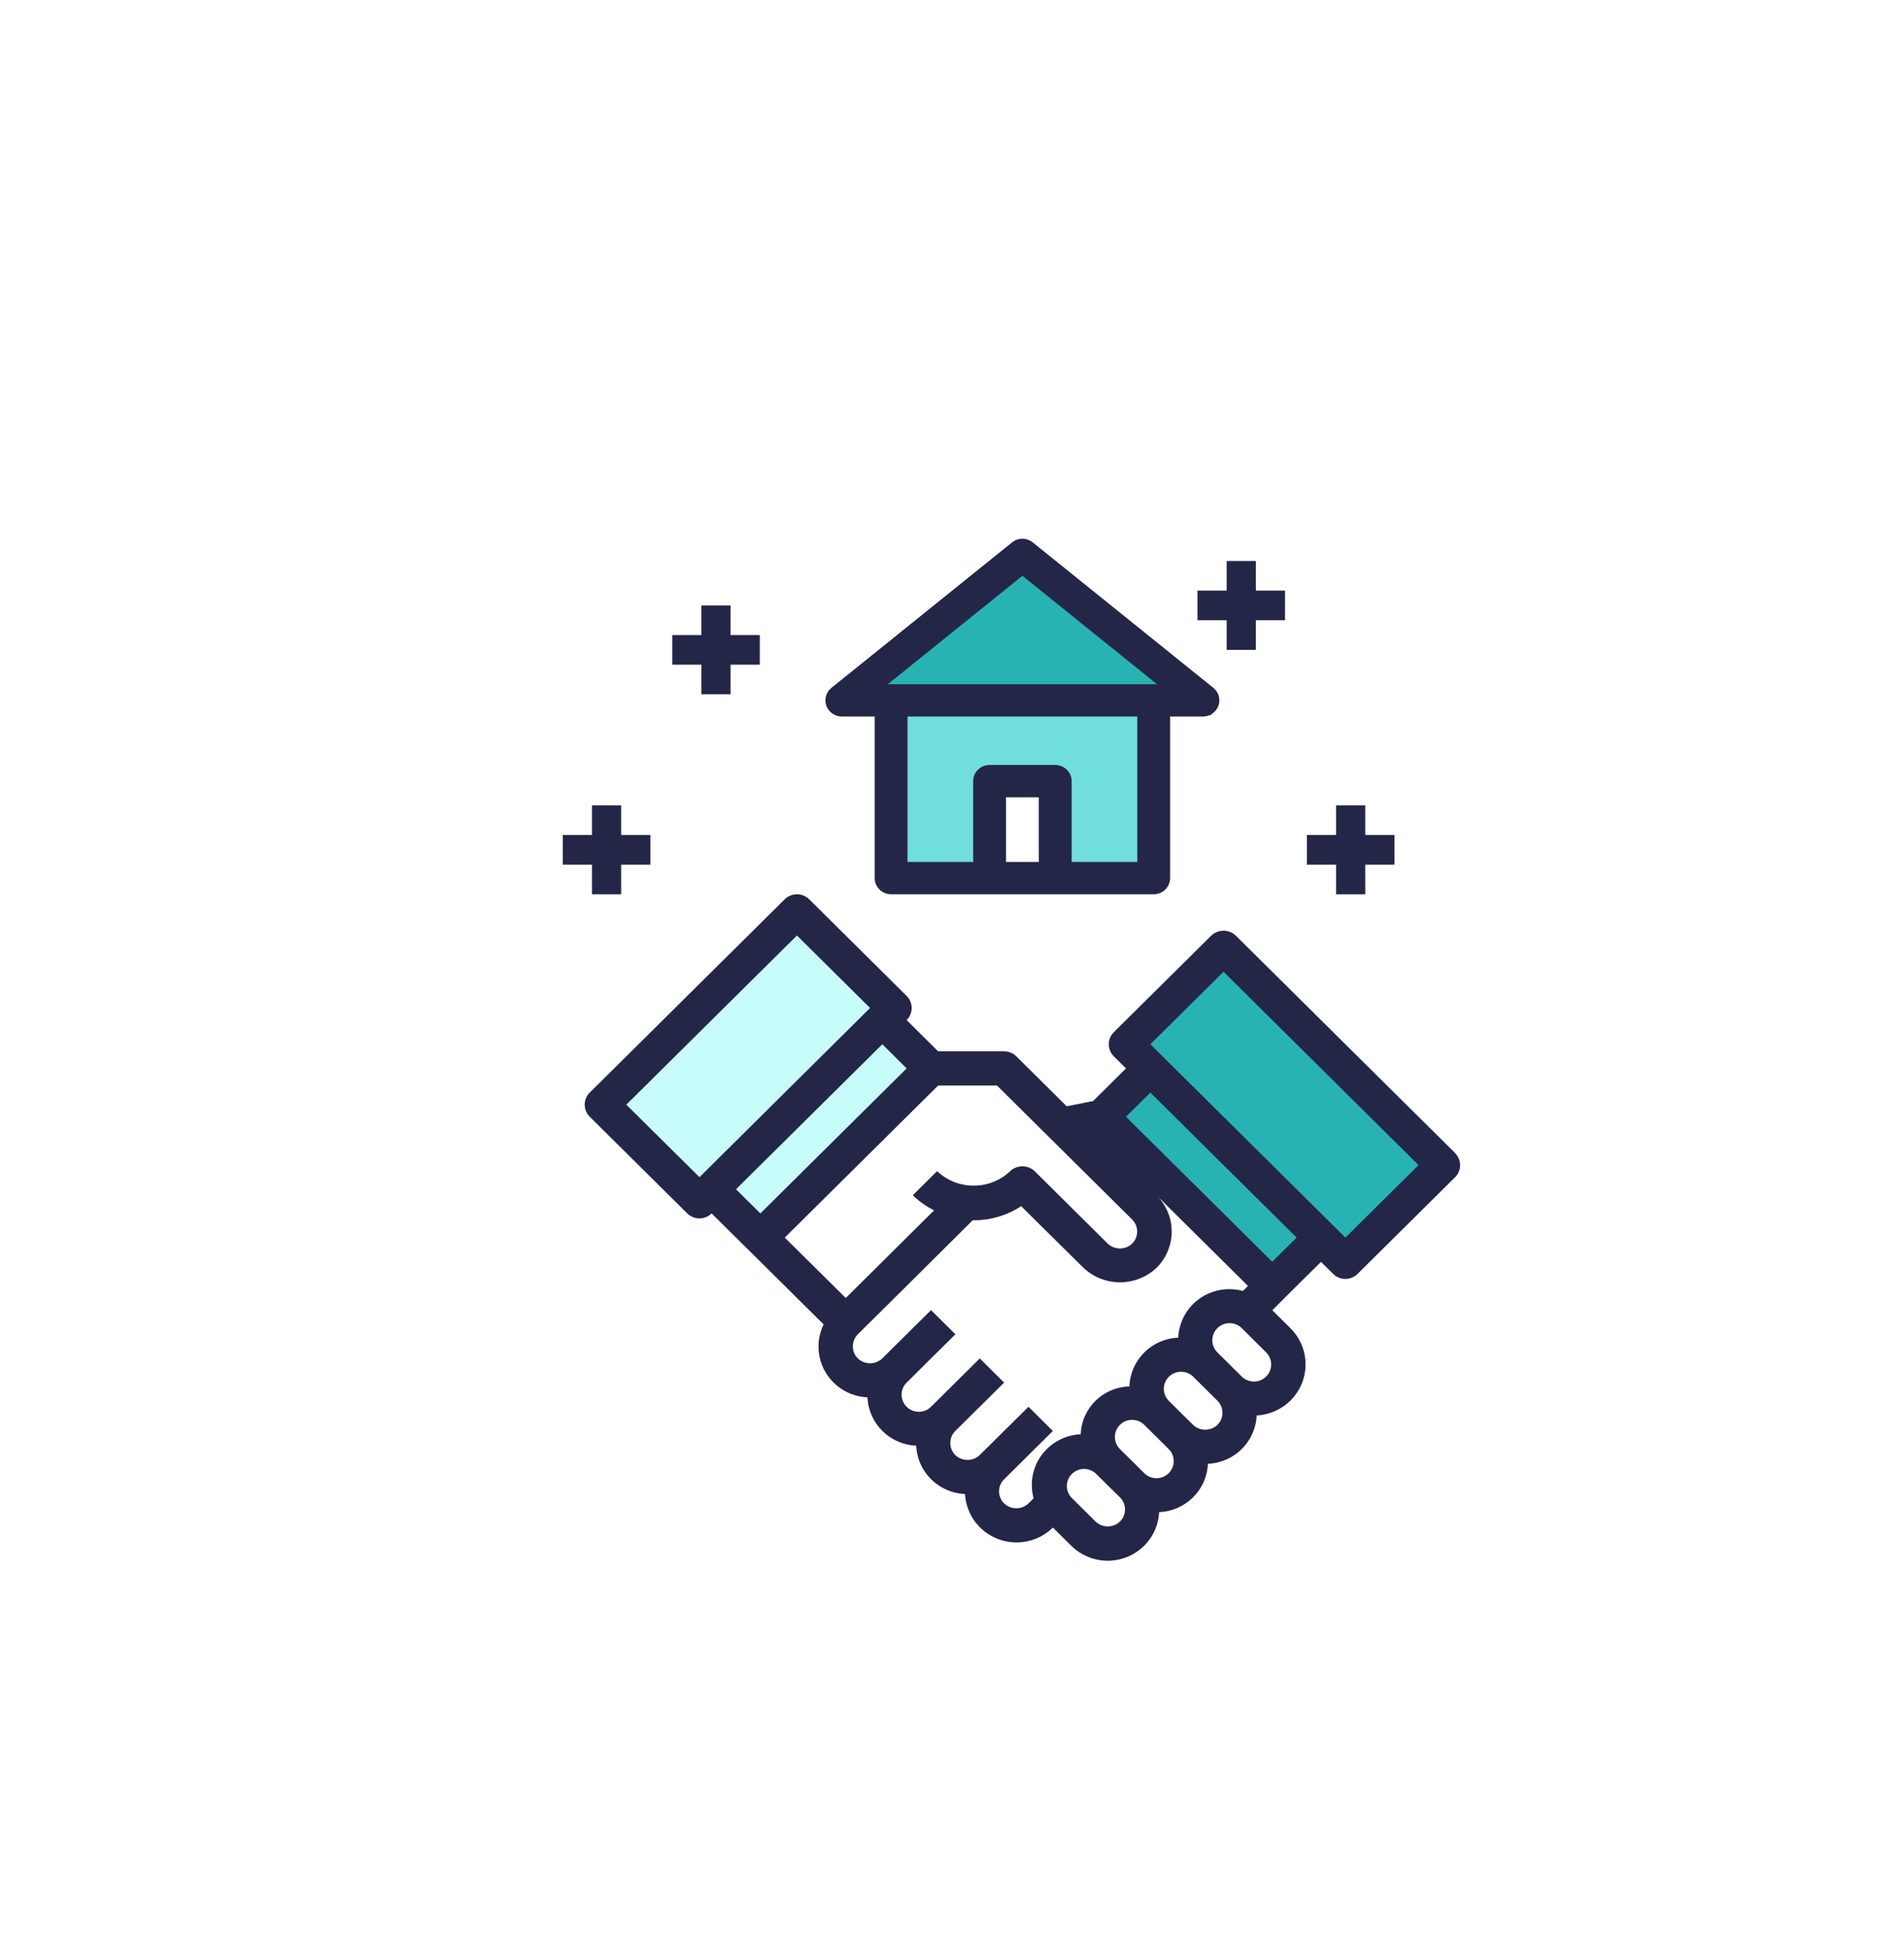 <?xml version="1.0" encoding="UTF-8"?>
<svg width="87px" height="89px" viewBox="0 0 87 89" version="1.1" xmlns="http://www.w3.org/2000/svg" xmlns:xlink="http://www.w3.org/1999/xlink">
    <title>Icon</title>
    <defs>
        <filter x="-53.1%" y="-51.0%" width="206.2%" height="202.0%" filterUnits="objectBoundingBox" id="filter-1">
            <feOffset dx="2" dy="3" in="SourceAlpha" result="shadowOffsetOuter1"></feOffset>
            <feGaussianBlur stdDeviation="5" in="shadowOffsetOuter1" result="shadowBlurOuter1"></feGaussianBlur>
            <feColorMatrix values="0 0 0 0 0   0 0 0 0 0   0 0 0 0 0  0 0 0 0.2 0" type="matrix" in="shadowBlurOuter1" result="shadowMatrixOuter1"></feColorMatrix>
            <feMerge>
                <feMergeNode in="shadowMatrixOuter1"></feMergeNode>
                <feMergeNode in="SourceGraphic"></feMergeNode>
            </feMerge>
        </filter>
    </defs>
    <g id="Page-1" stroke="none" stroke-width="1" fill="none" fill-rule="evenodd">
        <g id="Home" transform="translate(-260, -2151)">
            <g id="Feature" transform="translate(0, 1858)">
                <g id="Service" transform="translate(240, 280)">
                    <g id="Icon" filter="url(#filter-1)" transform="translate(39.717, 32.581)">
                        <rect id="Rectangle" x="0" y="0" width="48" height="48.713"></rect>
                        <g id="deal" transform="translate(3.187, 2.03)">
                            <polygon id="Path" fill="#70DEDE" points="27.925 7.104 27.925 15.721 23.383 15.721 23.383 11.021 20.355 11.021 20.355 15.721 15.813 15.721 15.813 7.104"></polygon>
                            <polygon id="Path" fill="#28B3B3" points="30.467 8.065 13.813 8.065 22.14 1.015"></polygon>
                            <polygon id="Path" fill="#C7FCFA" points="15.659 21.679 7.09 30.546 2.813 26.112 11.375 17.252"></polygon>
                            <polygon id="Path" fill="#C7FCFA" points="7.813 29.068 15.308 21.312 17.45 23.529 9.955 31.285"></polygon>
                            <polygon id="Path" fill="#28B3B3" points="25.813 26.57 27.955 24.356 35.443 32.114 33.302 34.328"></polygon>
                            <polygon id="Path" fill="#28B3B3" points="40.735 28.24 36.45 32.666 35.375 31.562 27.888 23.806 26.813 22.701 31.098 18.267"></polygon>
                            <path d="M41.584,28.058 L31.559,18.123 C31.247,17.83 30.758,17.83 30.446,18.123 L25.99,22.539 C25.683,22.844 25.683,23.337 25.99,23.642 L26.547,24.194 L25.044,25.684 L23.836,25.923 L21.535,23.642 C21.388,23.496 21.187,23.414 20.978,23.414 L17.963,23.414 L16.523,21.986 C16.83,21.681 16.83,21.187 16.523,20.882 L12.069,16.466 C11.921,16.32 11.72,16.238 11.511,16.238 C11.302,16.238 11.102,16.32 10.954,16.466 L2.043,25.298 C1.736,25.603 1.736,26.097 2.043,26.401 L6.499,30.817 C6.806,31.122 7.305,31.122 7.612,30.817 L12.731,35.887 C12.387,36.589 12.423,37.417 12.826,38.088 C13.229,38.759 13.947,39.184 14.734,39.219 C14.785,40.416 15.753,41.376 16.961,41.425 C17.012,42.624 17.98,43.584 19.19,43.634 C19.24,44.554 19.83,45.359 20.697,45.69 C21.564,46.021 22.547,45.816 23.206,45.167 L24.044,45.996 C24.701,46.651 25.687,46.859 26.556,46.527 C27.427,46.195 28.016,45.385 28.06,44.462 C29.269,44.412 30.238,43.453 30.289,42.254 C31.497,42.204 32.465,41.244 32.516,40.046 C33.445,39.999 34.26,39.415 34.594,38.554 C34.929,37.694 34.721,36.718 34.064,36.065 L33.231,35.239 L33.788,34.687 C33.788,34.687 33.788,34.679 33.795,34.675 L35.456,33.03 L36.013,33.581 C36.321,33.886 36.819,33.886 37.127,33.581 L41.582,29.166 C41.89,28.861 41.89,28.367 41.582,28.062 L41.584,28.058 Z M26.826,31.094 C27.134,31.399 27.134,31.893 26.826,32.197 C26.514,32.492 26.024,32.492 25.712,32.197 L22.371,28.885 C22.058,28.593 21.569,28.593 21.257,28.885 C20.322,29.771 18.849,29.771 17.915,28.885 L16.804,29.989 C17.091,30.267 17.42,30.498 17.778,30.677 L13.742,34.681 L10.954,31.922 L17.963,24.975 L20.652,24.975 L26.826,31.094 Z M7.058,29.162 L3.714,25.85 L11.511,18.122 L14.852,21.433 L7.058,29.162 Z M15.412,23.09 L16.524,24.194 L9.84,30.817 L8.726,29.714 L15.412,23.09 Z M21.529,44.286 C21.214,44.287 20.929,44.101 20.806,43.813 C20.683,43.525 20.747,43.192 20.968,42.969 L20.978,42.961 L22.461,41.49 L23.204,40.756 L22.092,39.65 L21.56,40.176 L19.859,41.857 L19.852,41.866 C19.54,42.153 19.057,42.149 18.749,41.857 C18.442,41.552 18.442,41.058 18.749,40.753 L20.978,38.545 L19.865,37.441 L17.637,39.65 C17.33,39.954 16.831,39.955 16.523,39.65 C16.216,39.345 16.216,38.851 16.523,38.546 L18.751,36.337 L17.637,35.234 L15.409,37.442 C15.098,37.737 14.607,37.737 14.295,37.442 C14.148,37.296 14.065,37.097 14.065,36.89 C14.065,36.683 14.148,36.484 14.295,36.337 L15.966,34.682 L19.544,31.128 C19.557,31.128 19.571,31.132 19.584,31.132 C20.357,31.134 21.113,30.91 21.756,30.487 L24.601,33.301 C25.536,34.186 27.008,34.186 27.943,33.301 C28.865,32.387 28.865,30.904 27.943,29.99 L25.179,27.25 L32.121,34.131 L31.889,34.36 C31.203,34.173 30.468,34.305 29.893,34.72 C29.317,35.135 28.964,35.787 28.933,36.492 C27.716,36.543 26.744,37.514 26.703,38.721 C25.494,38.751 24.519,39.709 24.478,40.906 C23.768,40.937 23.11,41.286 22.692,41.855 C22.272,42.424 22.138,43.151 22.326,43.831 L22.09,44.065 C21.941,44.21 21.739,44.29 21.529,44.286 L21.529,44.286 Z M26.269,44.893 C25.958,45.189 25.467,45.189 25.155,44.893 L24.041,43.786 C23.766,43.478 23.78,43.01 24.074,42.718 C24.368,42.426 24.84,42.412 25.152,42.685 L26.269,43.786 C26.418,43.933 26.501,44.132 26.501,44.339 C26.501,44.547 26.418,44.746 26.269,44.893 L26.269,44.893 Z M28.496,42.685 C28.189,42.989 27.69,42.989 27.383,42.685 L26.269,41.581 C26.121,41.434 26.038,41.235 26.038,41.029 C26.038,40.821 26.121,40.623 26.269,40.476 C26.577,40.171 27.075,40.171 27.383,40.476 L28.496,41.581 C28.804,41.886 28.804,42.38 28.496,42.685 L28.496,42.685 Z M30.724,40.477 C30.412,40.771 29.922,40.771 29.61,40.477 L28.496,39.372 C28.198,39.066 28.202,38.579 28.506,38.278 C28.81,37.977 29.301,37.973 29.61,38.269 L30.724,39.372 C30.872,39.519 30.955,39.717 30.955,39.925 C30.955,40.132 30.872,40.331 30.724,40.477 Z M32.949,38.269 C32.802,38.415 32.601,38.498 32.392,38.498 C32.183,38.498 31.983,38.415 31.835,38.269 L30.722,37.165 C30.413,36.859 30.414,36.364 30.722,36.058 C31.03,35.753 31.53,35.753 31.838,36.059 L32.949,37.165 C33.257,37.47 33.257,37.964 32.949,38.269 Z M33.228,33.025 L26.546,26.401 L27.659,25.298 L34.344,31.922 L33.228,33.025 Z M36.572,31.922 L27.661,23.09 L31.003,19.778 L39.913,28.61 L36.572,31.922 Z" id="Shape" fill="#242648"></path>
                            <path d="M13.563,8.119 L15.063,8.119 L15.063,15.499 C15.063,15.907 15.399,16.238 15.813,16.238 L27.813,16.238 C28.227,16.238 28.563,15.907 28.563,15.499 L28.563,8.119 L30.063,8.119 C30.38,8.119 30.662,7.922 30.769,7.629 C30.876,7.335 30.783,7.007 30.538,6.809 L22.287,0.167 C22.011,-0.056 21.614,-0.056 21.338,0.167 L13.088,6.809 C12.842,7.007 12.75,7.335 12.856,7.629 C12.963,7.922 13.246,8.119 13.563,8.119 Z M21.063,14.761 L21.063,11.809 L22.563,11.809 L22.563,14.761 L21.063,14.761 Z M27.063,14.761 L24.063,14.761 L24.063,11.071 C24.063,10.663 23.727,10.333 23.313,10.333 L20.313,10.333 C19.899,10.333 19.563,10.663 19.563,11.071 L19.563,14.761 L16.563,14.761 L16.563,8.119 L27.063,8.119 L27.063,14.761 Z M21.813,1.692 L27.963,6.643 L15.663,6.643 L21.813,1.692 Z" id="Shape" fill="#242648"></path>
                            <polygon id="Path" fill="#242648" points="7.146 7.104 8.479 7.104 8.479 5.751 9.813 5.751 9.813 4.398 8.479 4.398 8.479 3.045 7.146 3.045 7.146 4.398 5.813 4.398 5.813 5.751 7.146 5.751"></polygon>
                            <polygon id="Path" fill="#242648" points="34.813 13.531 34.813 14.884 36.146 14.884 36.146 16.238 37.479 16.238 37.479 14.884 38.813 14.884 38.813 13.531 37.479 13.531 37.479 12.178 36.146 12.178 36.146 13.531"></polygon>
                            <polygon id="Path" fill="#242648" points="31.146 5.074 32.479 5.074 32.479 3.721 33.813 3.721 33.813 2.368 32.479 2.368 32.479 1.015 31.146 1.015 31.146 2.368 29.813 2.368 29.813 3.721 31.146 3.721"></polygon>
                            <polygon id="Path" fill="#242648" points="3.479 16.238 3.479 14.884 4.813 14.884 4.813 13.531 3.479 13.531 3.479 12.178 2.146 12.178 2.146 13.531 0.813 13.531 0.813 14.884 2.146 14.884 2.146 16.238"></polygon>
                        </g>
                    </g>
                </g>
            </g>
        </g>
    </g>
</svg>